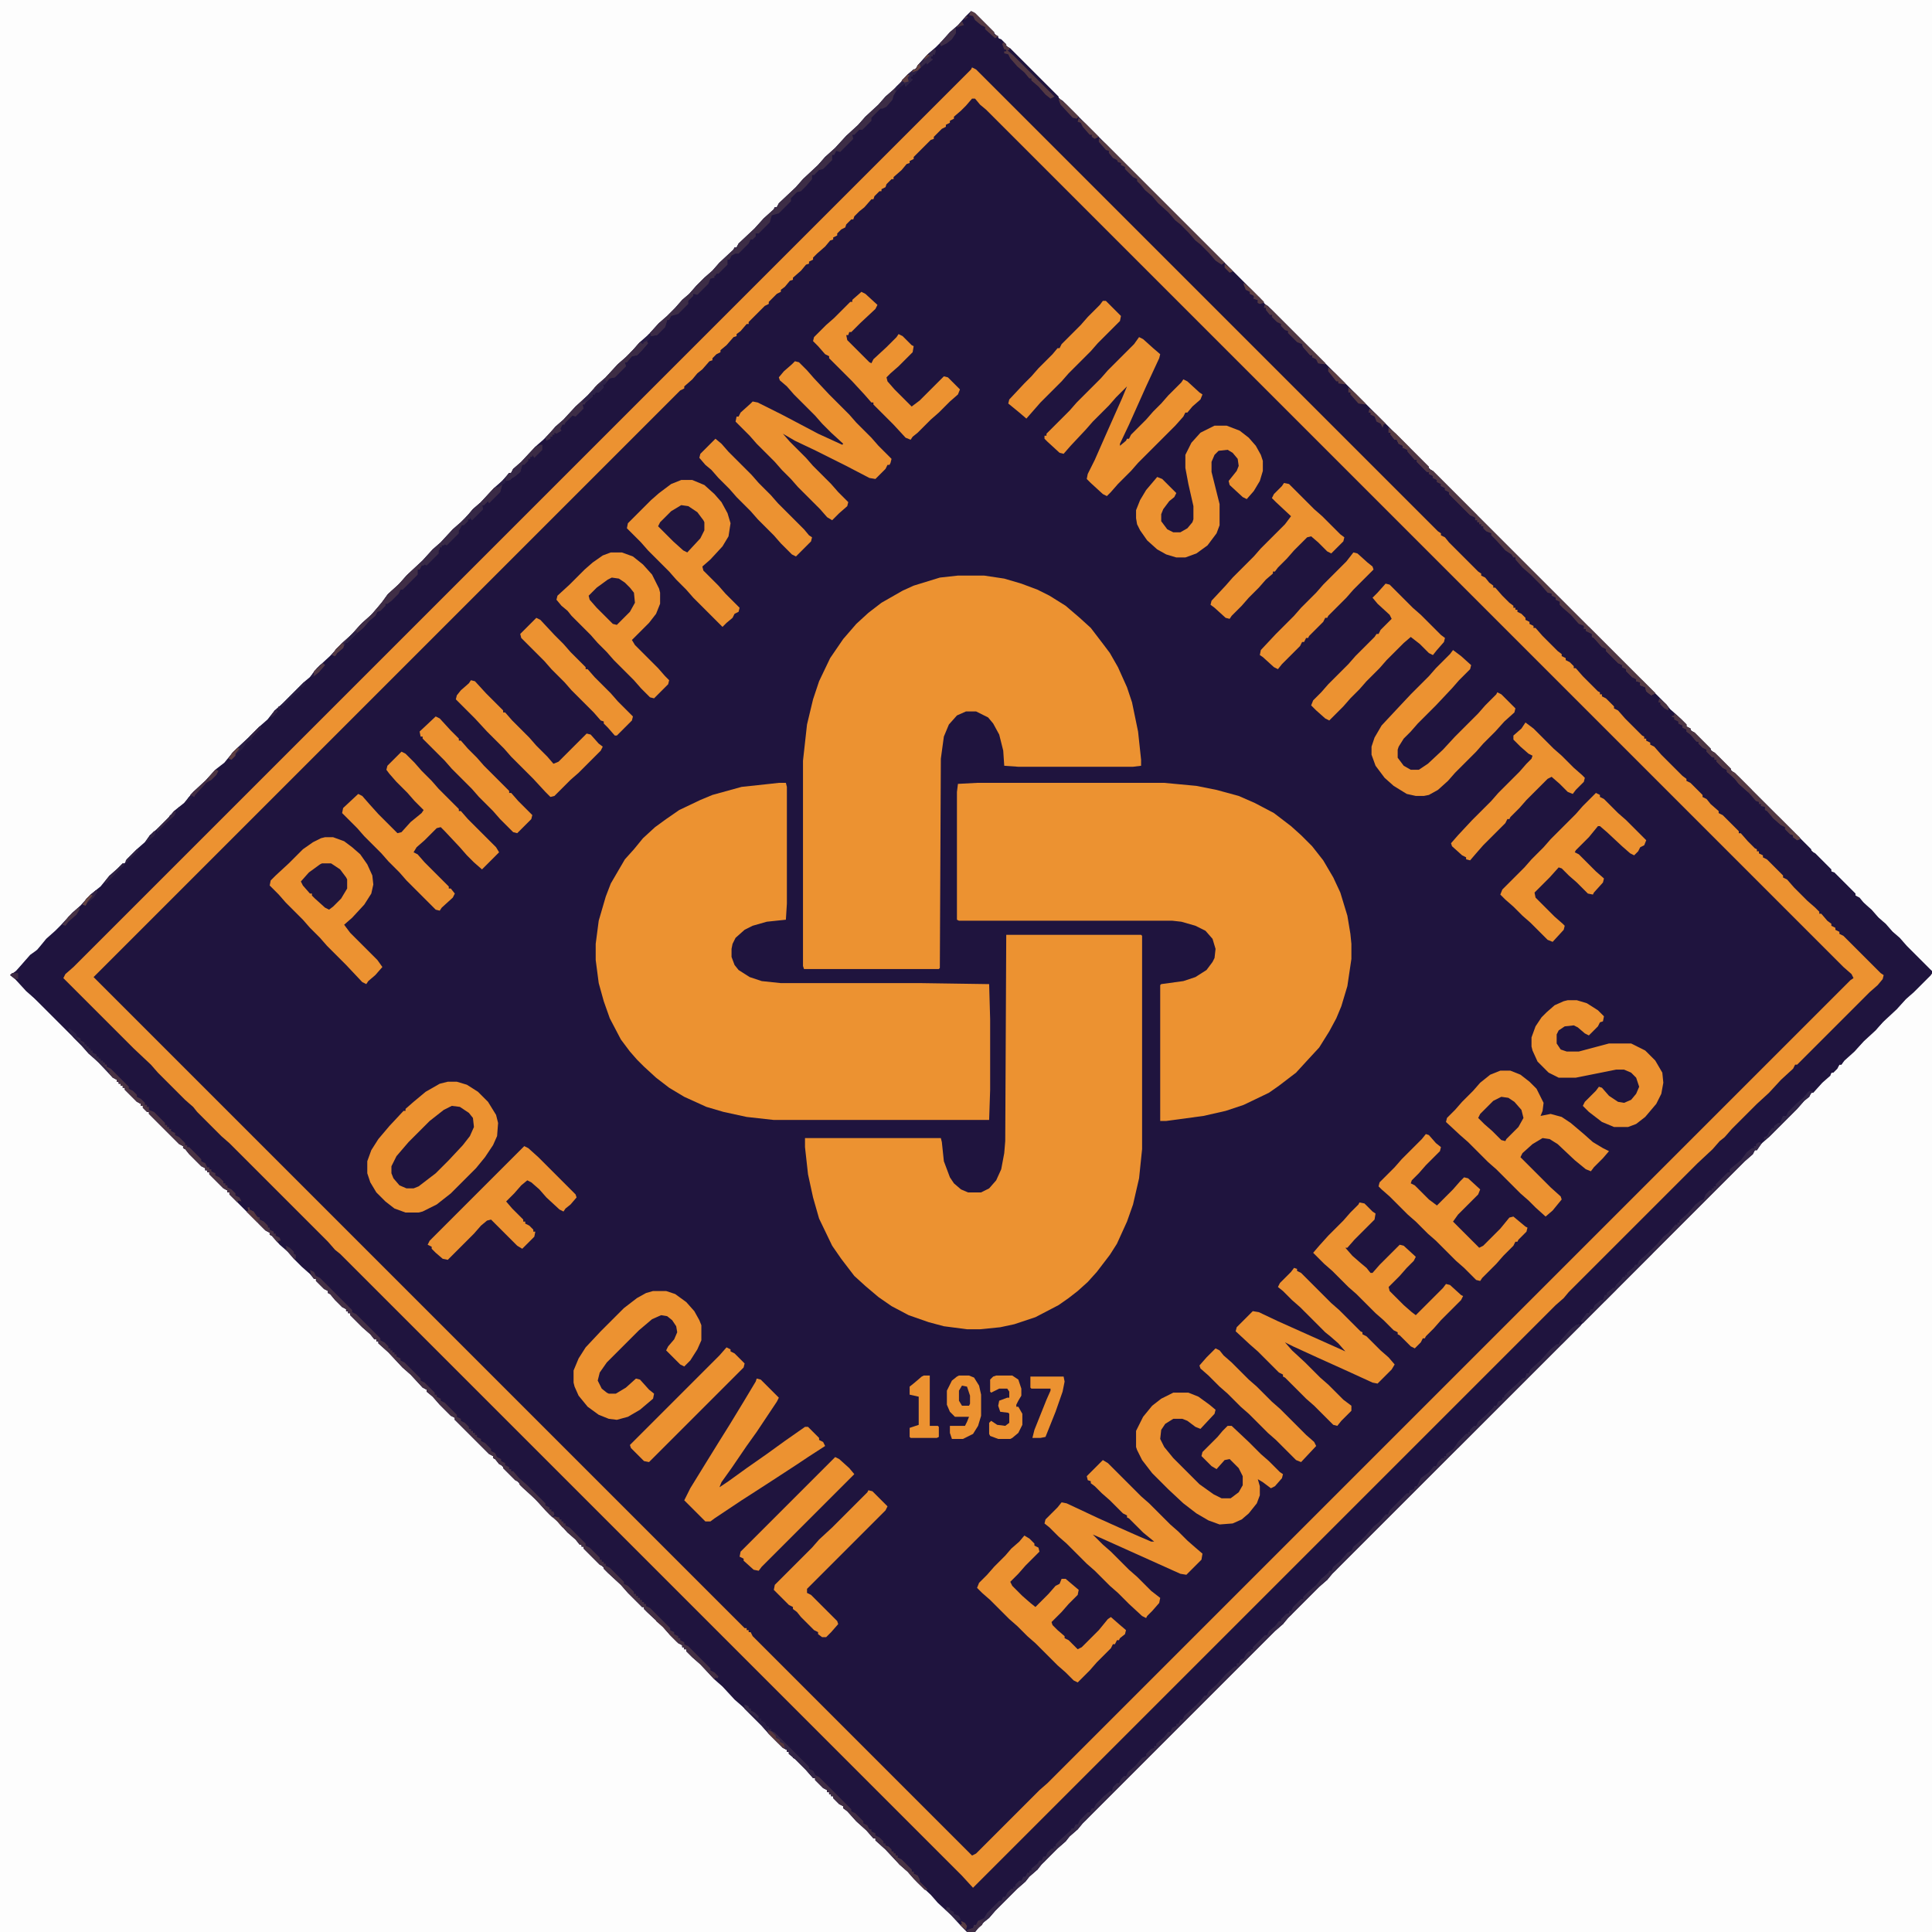 <?xml version="1.0" encoding="UTF-8"?>
<svg version="1.1" viewBox="0 0 1920 1920" width="1280" height="1280" xmlns="http://www.w3.org/2000/svg">
<path transform="translate(0)" d="m0 0h1920v1920h-1920z" fill="#1F143E"/>
<path transform="translate(0)" d="m0 0h1920v965l-4-2-7-8-21-21-4-5-8-7-7-8-8-7-7-8-5-5-5-4-7-8-11-11-6-5-7-8-131-131-6-5-7-8-7-7-6-5-7-8-647-647-7-6-5-6-23-23-3 1-7 8-11 11-7 6-7 8-8 8-5 4-7 8-5 5-10 9-7 8-8 8-5 4-7 8-15 14-7 8-10 9-14 15-9 8-7 8-12 11-12 13-11 10-1 2h-2l-2 4-15 14-7 8-13 12-1 2h-2l-2 4-16 15-10 11-8 7-7 7-5 6-8 7-9 10-8 8-7 6-7 8-12 11-7 8-8 8-8 7-9 10-9 8-7 8-7 7-8 7-12 13-7 6-7 8-8 8-8 7-9 10-8 7-1 2h-2l-2 4-11 11-8 7-7 8-11 10-7 8-8 8-8 7-9 10-10 9-7 8-7 7-8 7-14 15-5 4-7 10-14 15-10 9-7 8-13 12-7 8-13 12-7 9-12 11-19 19h-2l-2 4-9 10-12 11-12 12-8 7-8 10-11 9-11 12-10 9-8 10-9 7-2 3h-2l-2 4-16 16h-2l-2 4-9 10-8 7-6 7-8 7-7 6-8 10-9 8-7 6-7 8-12 11-9 11-9 7-9 10-5 5-8 7-7 8-5 5-3 2 10 9 11 12 8 7 48 48 4 5 8 7 8 8 6 7 2 1v2h2v2h2v2h2v2h2l7 8 7 7 2 1v2h2v2l4 2v2h2l7 8 25 25 2 1v2l4 2 11 12 7 6v2h2v2h2l7 8 9 9 2 1v2h2l7 8 31 31 2 1v2l4 2 7 8 13 12 7 8 7 7 6 5v2h2l7 8 5 4v2l4 2 12 13 2 1v2h2v2h2v2l4 2 7 8 7 7 6 5v2h2v2h2l6 7 8 7 16 17 8 7 8 9 2 1v2l4 2 9 9 7 8 8 7v2l4 2 7 8 25 25 2 1v2l4 2 4 5 28 28 8 7 8 8 7 8 9 8 7 8 11 10v2h2v2h2l7 8 25 25 8 7 14 15 4 3v2h2l7 8 16 15 12 13 3 2v2h2v2h2l7 8 16 15 9 10 10 9 7 8 16 15 17 17 7 8 9 9 2 1v2h2v2l4 2v2l4 2 16 16v2h2l7 8 5 4v2h2v2h2v2h2l7 8 3 2v2l4 2 8 8 7 8 10 9 1 3h2l6 7 8 7 16 17 8 7 7 8 16 15 9 10 8 7 8 9 5 4v2h-961z" fill="#FDFDFD"/>
<path transform="translate(1919,968)" d="m0 0h1v952h-951l2-4 5-4 5-6 6-5 7-8 23-23h2l2-4 6-5 2-3h2l2-4 5-4 7-8 12-12h2l2-4 8-8h2l2-4 6-5 7-8 187-187h2l2-4 6-5 7-8 27-27h2l2-4 6-5 7-8 410-410h2l2-5 8-8 8-7 5-6 8-7 14-14 5-6 8-7 13-14 8-7 3-4h2l2-4 8-8 8-7 9-10 12-11 7-8 12-11 12-13 8-7z" fill="#FDFDFD"/>
<path transform="translate(965,11)" d="m0 0 4 2 19 19v2l4 2v2l3 1 5 5v2l4 2 48 48v2l4 2 200 200v2l4 2 160 160v2l4 2 232 232 4 5 8 7 8 8v2l4 2v2l4 2 16 16v2l4 2 16 16v2l4 2 76 76v2l4 2 16 16v2l3 1 21 21v2l4 2 4 5 8 7 7 8 7 6 7 8 7 6 7 8 25 25-1 4-17 17-8 7-9 10-14 13-7 8-12 11-9 10-10 9-3 4h-2l-2 4-4 4h-2l-1 3-8 7-9 10h-2l-2 4-5 4-7 8-28 28-8 7-4 6h-2l-2 4-8 7-410 410-5 6-8 7-31 31-5 6-8 7-191 191-5 6-8 7-4 5-8 7-16 16-4 5-8 7-4 5-8 7-22 22-6 7-5 4-5 5-4 5h-8l-5-5-11-12-13-12-7-8-13-12-10-11-8-7-14-15-10-9v-2h-2l-7-8-10-9-9-10-4-3v-2l-4-2-6-6v-2h-2v-2h-2v-2h-2v-2l-4-2-8-8v-2h-2l-7-8-11-11-6-5v-2h-2v-2l-4-2-14-14-7-8-19-19-8-7-12-13-8-7-14-15-8-7-6-6v-2h-2v-2h-2v-2l-4-2-8-8-7-8-16-15-3-3v-2h-2l-14-14-7-8-13-12-4-4v-2l-4-2-16-16v-2h-2v-2h-2l-4-5-8-7-10-11-8-7-14-15-15-14-1-3-4-2-12-12v-2l-4-2-4-5-2-1v-2l-4-2-34-34v-2l-4-2-11-11-7-8-6-5v-2l-4-2-12-13-8-7-14-15-10-9v-2h-2v-2h-2l-4-5-8-7-12-12v-2h-2v-2h-2v-2l-4-2-7-7-5-6-2-1v-2l-4-2-8-8v-2h-2l-4-5-8-7-8-8-6-7-8-7-8-9-2-1v-2l-4-2-36-36v-2h-2v-2l-4-2-14-14v-2h-2v-2h-2v-2l-4-2-12-12-4-5-2-1v-2l-4-2-30-30v-2h-2l-4-4v-2h-2v-2l-4-2-12-12v-2h-2v-2h-2v-2h-2v-2h-2v-2l-4-2-14-15-10-9-7-8-47-47-8-7-11-12-5-4 6-4 14-16 7-5 9-11 9-8 5-5 12-13 8-7 10-11 10-8 9-11 8-7 5-5h2l2-4 10-10 8-7 5-7 8-7 11-11 5-6 10-8 9-11 12-11 10-11 9-7 9-11 15-14 11-11 8-7 7-9 8-7 21-21 6-5 7-9 13-12 12-13 8-7 12-13 8-7 10-11 7-10 12-11 7-8 16-15 10-11 8-7 12-13 8-7 7-7 5-6 8-7 13-14 8-7 7-8h2l2-4 8-7 14-15 8-7 7-7 5-6 8-7 12-13 12-11 10-11 8-7 12-13 8-7 7-7 7-8 8-7 11-12 8-7 8-8 7-8 7-6 7-8 8-8 8-7 7-8 14-13 1-2h2l2-4 16-15 9-10 10-9 1-2h2l2-4 17-16 7-8 15-14 7-8 10-9 11-12 12-11 7-8 13-12 7-8 8-7 7-7 7-8 6-5h2l2-4 10-11 8-7 7-7 7-8 8-7 8-9zm1 56-7 8-888 888-7 6-1 3 79 79 8 7 16 17 24 24 5 4 7 8 24 24 8 7 93 93 6 7 6 5 629 629 9-10 575-575 6-5 7-8 131-131 8-7 7-8 8-7 9-10 26-26 8-7 14-15 8-7v-2l4-2 84-84-1-4-8-7-33-33h-2l-2-4h-2l-2-4h-2l-2-4-7-6-1-2h-2l-2-4-8-8-8-7-13-13-3-4h-2l-2-4-16-16h-2l-2-4h-2v-2h-2v-2l-8-7-7-7-1-2h-2l-2-4-16-16h-2l-2-4-8-7-4-5h-2l-2-4-12-12h-2l-2-4-8-7-21-21-3-4h-2l-2-4h-2v-2h-2v-2l-8-7-17-17-3-4h-2l-2-4-8-8h-2v-2h-2v-2l-8-7-15-15-1-2h-2l-2-4-4-4h-2l-2-4h-2l-2-4-8-7-15-15-1-2h-2l-2-4h-2l-2-4h-2l-2-4-4-4h-2v-2h-2v-2h-2l-2-4-8-7-7-7-1-2h-2l-2-4-5-4-3-4h-2v-2l-5-4-28-28-5-6h-2l-1-3-8-7-455-455z" fill="#1F143E"/>
<path transform="translate(966,67)" d="m0 0 4 2 459 459 3 2v2l4 2 4 5 29 29 3 2v2l4 2 4 5 4 3v2h2l7 8 7 7 4 3v2h2v2h2v2l4 2 4 4v2l4 2v2l4 2v2h2l7 8 15 15 4 3v2l4 2v2l4 2 4 4v2h2l7 8 15 15 2 1v2h2v2l4 2 8 8v2l4 2 7 8 17 17 2 1v2h2v2l4 2v2l4 2 7 8 21 21 4 3v2l4 2 12 12v2l4 2 4 5 8 7v2l4 2 16 16v2h2l7 8 7 7 2 1v2h2v2l4 2v2l4 2 16 16v2l4 2 7 8 13 13 8 7 4 4v2h2l6 7 4 3v2l4 2v2l4 2v2l4 2 37 37 3 2-1 4-5 6-8 7-72 72h-2l-2 4-12 11-12 13-12 11-25 25-7 8-5 4-7 8-15 14-128 128-5 6-8 7-579 579-11-12-618-618-5-4-7-8-98-98-8-7-24-24-4-5-8-7-27-27-7-8-17-16-70-70 2-4 8-7 892-892zm0 31-6 7-5 5-7 6v2l-4 2v2l-4 2v2l-4 2-8 8v2l-3 1-17 17v2l-4 2v2l-3 1-5 6-8 7v2h-2l-5 5-1 3-4 2v2h-2l-5 5-1 3h-2l-7 8-5 4-5 5-1 3h-2l-5 5-1 3-4 2-4 4v2l-4 2v2l-3 1-5 6-8 7-4 4v2l-4 2v2l-3 1-5 6-8 7v2l-3 1-5 6-4 3v2l-4 2-8 8v2l-4 2-16 16v2h-2l-6 7-4 3v2l-3 1-7 8-6 5v2l-4 2-4 4v2l-3 1-7 8-5 4-5 6-8 7v2l-4 2-583 583 647 647h2v2h2v2h2l2 4 218 218 4-2 63-63 8-7 798-798 3-2-2-4-8-7-852-852-6-5-5-6z" fill="#EC9231"/>
<path transform="translate(971,778)" d="m0 0h186l32 3 20 4 22 6 16 7 19 10 17 13 10 9 11 11 11 14 10 17 7 15 7 23 3 18 1 10v15l-4 27-6 20-5 12-7 13-10 16-12 13-11 12-17 13-10 7-25 12-18 6-22 5-37 5h-6v-135l1-1 22-3 12-4 11-7 6-8 2-4 1-9-3-10-7-8-10-5-14-4-9-1h-212l-2-1v-127l1-8z" fill="#EC9231"/>
<path transform="translate(774,778)" d="m0 0h7l1 4v116l-1 16-19 2-14 4-8 4-9 8-3 6-1 5v8l3 8 4 5 11 7 12 4 19 2h139l68 1 1 35v70l-1 30h-214l-27-3-23-5-17-5-22-10-15-9-13-10-12-11-7-7-7-8-9-12-11-21-6-17-5-18-3-23v-16l3-23 7-24 5-13 14-24 9-10 9-11 12-11 11-8 13-9 21-10 12-5 29-8 28-3z" fill="#EC9231"/>
<path transform="translate(1e3 929)" d="m0 0h134l1 1v212l-3 29-6 26-6 17-10 22-7 11-13 17-9 10-10 9-9 7-10 7-23 12-21 7-14 3-20 2h-13l-23-3-15-4-20-7-17-9-13-9-13-11-11-10-13-17-9-13-13-27-6-21-5-23-3-27v-9h135l1 4 2 19 6 16 4 6 7 6 7 3h13l8-4 7-8 5-11 3-16 1-12z" fill="#EC9231"/>
<path transform="translate(952,572)" d="m0 0h26l20 3 17 5 16 6 12 6 16 10 14 12 11 10 13 17 6 8 8 14 9 20 5 15 6 29 3 28v6l-8 1h-114l-14-1-1-15-4-16-6-11-5-6-12-6h-10l-9 4-8 9-5 12-3 22-1 208-1 1h-134l-1-3v-204l4-36 6-25 6-18 11-23 13-19 13-15 12-11 13-10 21-12 11-5 26-8z" fill="#EC9231"/>
<path transform="translate(445,1075)" d="m0 0h9l10 3 11 7 10 10 8 13 2 8-1 13-4 9-8 12-9 11-25 25-14 11-14 7-4 1h-13l-11-4-9-7-9-9-6-10-3-9v-12l4-11 7-11 11-13 14-15h2v-2l8-7 12-10 14-8z" fill="#EC9231"/>
<path transform="translate(1491,1064)" d="m0 0h10l10 4 9 7 7 7 7 14-1 8-2 5 10-2 11 3 9 6 13 11 9 8 10 6 6 3-6 7-9 9-3 4-5-2-11-9-17-16-8-5-7-1-10 6-10 9-2 4 30 30 10 9 1 3-9 11-7 6-10-9-7-7-8-7-24-24-8-7-20-20-8-7-14-13 1-4 8-8 7-8 11-11 7-8 10-8z" fill="#EC9231"/>
<path transform="translate(1096,1451)" d="m0 0 5 3 33 33 8 7 21 21 8 7 9 9 8 7 7 6-1 6-15 15-6-1-80-36-7-3 10 10 8 7 18 18 8 7 14 14 9 7-1 5-7 8-5 5-1 2-4-2-13-12-11-11-8-7-15-15-8-7-20-20-8-7-9-9-5-4 1-4 12-12 4-5 5 1 32 15 20 9 18 8 14 6h3l-11-9-14-14-2-1v-2l-4-2-13-13-8-7-7-7-4-3v-2l-3-1-1-4z" fill="#EC9231"/>
<path transform="translate(1286,1260)" d="m0 0 3 1v2l4 2 30 30 8 7 21 21 2 1v2l4 2 14 14 8 7 6 7-3 5-14 14-5-1-24-11-31-14-24-11-8-4 7 8 13 12 15 15 8 7 15 15 8 6v5l-10 10-4 5-4-1-19-19-8-7-21-21-2-1v-2l-4-2-21-21-8-7-14-13 1-4 16-16 6 1 19 9 67 30-7-8-8-7-5-4-25-25-8-7-9-9-5-4 2-4 11-11z" fill="#EC9231"/>
<path transform="translate(1132,335)" d="m0 0 4 2 10 9 7 6-1 4-13 28-17 38-9 19v2l6-5 1-2h2l2-4 15-15 7-8 8-8 7-8 13-13 2-3 4 2 12 11 3 2-2 5-8 7-5 6h-2l-2 4-8 9-37 37-7 8-13 13-7 8-4 4-4-2-12-11-4-4 1-5 7-14 11-25 16-36 5-12-11 11-7 8-16 16-7 8-15 16-7 8-4-1-12-11-3-3v-3h2v-2l23-23 7-8 24-24 7-8 26-26z" fill="#EC9231"/>
<path transform="translate(790,359)" d="m0 0 4 1 8 8 7 8 15 16 20 20 7 8 15 15 7 8 13 13-1 4-1 2h-2l-2 4-10 10-6-1-23-12-30-15-21-10-12-7 7 8 16 16 7 8 18 18 7 8 10 10-1 4-8 7-7 7-5-3-7-8-22-22-7-8-9-9-7-8-18-18-7-8-14-14 1-5h2l2-4 10-9 2-2 5 1 24 12 19 10 17 9 24 11 1-1-12-11-9-9-7-8-21-21-7-8-7-6-1-3 5-6 8-7z" fill="#EC9231"/>
<path transform="translate(677,477)" d="m0 0h11l12 5 10 9 7 8 6 11 3 10-2 13-6 10-12 13-8 7 1 4 15 15 7 8 14 14-1 4-4 2-2 4-6 5-4 4-29-29-7-8-10-10-7-8-21-21-7-8-14-14 1-5 23-23 8-7 12-9z" fill="#EC9231"/>
<path transform="translate(607,549)" d="m0 0h11l11 4 10 8 9 10 7 14 1 4v11l-4 10-7 9-17 17 3 5 23 23 7 8 4 4-1 4-14 14-4-1-9-9-7-8-20-20-7-8-9-9-7-8-19-19-4-5-6-5-5-6 1-4 12-11 15-15 8-7 10-7z" fill="#EC9231"/>
<path transform="translate(323,832)" d="m0 0h8l11 4 8 6 8 7 7 10 5 11 1 9-2 9-7 11-12 13-8 7 6 8 27 27 5 7-7 8-7 6-2 3-4-2-16-17-19-19-7-8-10-10-7-8-17-17-7-8-9-9 1-5 5-5 13-12 14-14 10-7 8-4z" fill="#EC9231"/>
<path transform="translate(1166,1384)" d="m0 0h15l10 4 11 8 6 5-1 4-14 15-5-2-8-6-5-2h-9l-8 5-4 6-1 9 4 8 9 11 26 26 14 10 8 4h9l8-6 4-7v-9l-4-8-9-9-5 1-8 9-5-3-10-10 1-4 15-15 5-6 5-5h4l17 16 12 12 8 7 11 11 3 2-1 4-7 8-4 2-8-6-5-3 2 7v9l-3 8-8 10-7 6-9 4-13 1-11-4-12-7-13-10-15-14-16-16-10-13-5-10-1-3v-16l7-14 9-11 9-7z" fill="#EC9231"/>
<path transform="translate(399,747)" d="m0 0 4 2 9 9 7 8 10 10 7 8 20 20v2h2l7 8 28 28 3 5-17 17-8-7-7-7-7-8-15-16-4-4-4 1-12 12-8 7-3 5 4 2 7 8 24 24v2h2l4 5-2 4-11 10-2 3-4-1-29-29-7-8-11-11-7-8-17-17-7-8-15-15 1-5 15-14 4 2 7 8 9 10 19 19 4-1 9-10 11-9 2-3-9-9-7-8-11-11-7-8-3-4 1-4z" fill="#EC9231"/>
<path transform="translate(1444,646)" d="m0 0 8 6 10 9-1 4-11 11-7 8-16 17-18 18-7 8-7 7-5 8-1 3v8l6 8 7 4h8l9-6 15-14 12-13 23-23 7-8 11-11 1-2 4 2 14 14-1 4-10 9-9 10-12 12-7 8-21 21-7 8-10 9-9 5-5 1h-8l-9-2-13-8-9-8-9-12-4-11v-8l3-9 7-12 14-15 15-16 18-18 7-8 14-14z" fill="#EC9231"/>
<path transform="translate(1558,994)" d="m0 0h9l10 3 11 7 6 6-1 5-3 1-2 4-9 9-4-2-7-6-4-2-9 1-6 4-2 4v9l4 6 6 2h12l30-8h22l14 7 10 10 7 12 1 10-2 11-5 10-11 13-9 7-8 3h-14l-12-5-13-10-6-6 2-4 11-11 3-4 3 1 7 8 9 6 6 1 7-3 5-6 3-7-3-9-5-5-7-3h-8l-40 8h-17l-10-5-11-11-5-11-1-4v-9l4-11 6-9 5-5 8-7 9-4z" fill="#EC9231"/>
<path transform="translate(1207,423)" d="m0 0h12l13 5 9 7 7 8 5 9 2 6v10l-3 10-6 10-7 8-4-2-13-12-1-4 8-10 2-5-1-7-5-6-5-3-9 1-4 4-3 7v10l8 32v21l-3 8-9 12-11 8-11 4h-9l-10-3-9-5-10-9-7-10-3-6-1-6v-8l4-10 6-10 11-13 5 2 14 14-2 4-5 4-6 8-2 5v7l6 8 6 3h7l7-4 5-6 1-3v-13l-5-22-3-16v-13l6-12 9-10z" fill="#EC9231"/>
<path transform="translate(752,1370)" d="m0 0 4 1 18 18-2 4-20 30-10 14-15 22-10 14-2 5 9-6 18-13 20-14 18-13 20-14h3l11 11v2l4 2 2 4-17 11-12 8-23 15-17 11-14 9-27 18-4 3h-5l-21-21 6-12 16-26 13-21 10-16 14-23 12-20z" fill="#EC9231"/>
<path transform="translate(649,1283)" d="m0 0h13l9 3 11 8 8 9 5 9 2 5v15l-4 9-7 11-6 6-4-2-14-14 2-4 6-7 3-7-1-6-4-6-5-4-6-1-9 4-13 11-32 32-7 10-2 8 4 8 5 4 2 1h7l10-6 10-9 4 1 9 10 5 4-1 5-13 11-12 7-11 3-8-1-10-4-11-8-9-11-4-9-1-4v-12l5-12 7-11 15-16 23-23 13-10 9-5z" fill="#EC9231"/>
<path transform="translate(1018,1526)" d="m0 0 5 3 5 5v2l4 2 1 4-14 14-7 8-8 8 2 4 10 10 8 7 5 4 13-13 7-8 4-2 2-5h4l13 11-1 5-9 9-7 8-10 10 1 3 5 5 7 6v2l4 2 9 9 4-2 17-17 9-11 3-2 8 7 7 6-1 4-5 4-1 2h-2l-2 4h-2l-2 4-14 14-7 8-12 12-4-2-8-8-8-7-22-22-8-7-10-10-8-7-19-19-8-7-5-5 2-5 8-8 7-8 11-11 6-7 8-7z" fill="#EC9231"/>
<path transform="translate(856,290)" d="m0 0 4 2 12 11-2 4-15 14-9 9h-2l-1 3h-2l1 5 22 22 2 1 2-4 13-12 10-10 2-3 4 2 9 9 2 1-1 6-14 14-8 7-4 4 1 4 7 8 17 17 8-6 24-24 4 1 12 12-2 5-8 7-11 11-8 7-13 13-5 4-2 3-5-2-12-13-20-20v-2h-2l-7-8-12-13-23-23v-2l-4-2-7-8-5-5 1-4 12-12 8-7 16-16h2v-2l8-7z" fill="#EC9231"/>
<path transform="translate(1586,788)" d="m0 0 4 2v2l4 2 14 14 8 7 20 20-2 5-4 2-2 4-4 4-4-2-8-7-15-14-7-6h-2l-9 11-13 13-1 2 4 2 17 17 8 7-1 4-9 10-1 2-5-1-11-11-8-7-7-7-3-1-9 10-15 15 1 5 19 19 8 7 2 2-1 4-11 12-5-2-17-17-8-7-9-9-8-7-5-5 2-5 22-22 7-8 12-12 7-8 25-25 7-8 10-10z" fill="#EC9231"/>
<path transform="translate(1417,1127)" d="m0 0 3 1 7 8 5 4-1 4-14 14-7 8-7 7-1 3 4 2 14 14 8 6 16-16 7-8 4-4 4 1 12 11-2 5-20 20-5 7 26 26 4-2 17-17 9-11 4-1 12 10 2 1-1 4-8 8-1 2h-2l-2 4-10 10-7 8-14 14-2 3-4-1-12-12-8-7-20-20-8-7-12-12-8-7-18-18-8-7-3-3 1-4 15-15 7-8 20-20z" fill="#EC9231"/>
<path transform="translate(1351,1195)" d="m0 0 5 1 8 8 3 2-1 6-20 20-7 8h-2l7 8 8 7 6 5 4 5h2l7-8 20-20 4 1 12 11-2 4-7 7-7 8-11 11 1 4 14 14 8 7 4 3 27-27 3-4 4 1 11 10 2 1-2 4-20 20-7 8-8 8-1 2h-2l-2 4-6 6-4-2-11-11-2-1v-2l-4-2-10-10-8-7-19-19-8-7-16-16-8-7-11-11 6-7 9-10 15-15 7-8 8-8z" fill="#EC9231"/>
<path transform="translate(521,1139)" d="m0 0 4 2 10 9 37 37 1 3-6 7-5 4-2 3-4-2-13-12-7-8-8-7-4-2-6 5-7 8-8 8 6 7 11 11v2h2v2l4 2 4 4v2h2l-1 5-12 12-5-3-26-26-4 1-6 5-7 8-26 26-5-1-7-6-4-4v-2l-4-2 2-4z" fill="#EC9231"/>
<path transform="translate(1377,580)" d="m0 0 4 1 23 23 8 7 20 20 4 3-1 4-7 8-4 5-4-2-9-9-9-7-7 6-17 17-7 8-13 13-7 8-9 9-7 8-14 14-4-2-9-8-5-5 2-5 8-8 7-8 20-20 7-8 19-19 2-3h2l2-4 11-11-2-4-12-11-5-6 5-5z" fill="#EC9231"/>
<path transform="translate(1516,718)" d="m0 0 8 6 20 20 8 7 12 12 8 7 3 3-1 4-8 8-3 4-5-2-8-8-8-7-4 2-21 21-7 8-9 9-1 2h-2l-2 4-22 22-7 8-6 7-4-1v-2l-4-2-10-9-1-3 7-8 14-15 19-19 7-8 21-21 7-8 5-5 1-3-4-2-8-7-7-7v-4l8-7z" fill="#EC9231"/>
<path transform="translate(1276,480)" d="m0 0 5 1 25 25 8 7 18 18 4 3-1 4-12 12-4-2-9-9-7-6-4 1-13 13-7 8-9 9-3 4h-2v2l-7 6-7 8-10 10-7 8-10 10-2 3-4-1-11-10-4-3 1-4 14-15 7-8 21-21 7-8 24-24 6-8-15-14-4-4 2-4 8-8z" fill="#EC9231"/>
<path transform="translate(863,1481)" d="m0 0 4 1 15 15-2 4-78 78v4l4 2 26 26 1 3-7 8-5 5h-4l-4-3v-2l-4-2-13-13-4-5-4-3v-2l-4-2-15-15 1-5 37-37 7-8 13-12 35-35z" fill="#EC9231"/>
<path transform="translate(468,676)" d="m0 0 4 1 11 12 17 17v2h2l7 8 17 17 7 8 11 11 6 7 5-2 28-28 4 1 8 9 4 3-2 4-22 22-8 7-16 16-4 1-5-5-12-13-22-22-7-8-17-17-12-13-19-19 1-4 4-5 8-7z" fill="#EC9231"/>
<path transform="translate(449,1099)" d="m0 0 8 1 9 6 4 5 1 9-4 9-7 9-14 15-13 13-17 13-5 2h-7l-7-3-6-7-2-5v-7l5-10 12-14 21-21 14-11z" fill="#1F143E"/>
<path transform="translate(722,1339)" d="m0 0 4 2v2l4 2 10 10-1 4-94 94-5-1-13-13-1-3 89-89z" fill="#EC9231"/>
<path transform="translate(533,614)" d="m0 0 4 2 14 15 9 9 7 8 15 15v2h2l7 8 16 16 7 8 15 15-1 4-15 15h-2l-7-8-4-4v-2l-3-1-7-8-22-22-7-8-13-13-7-8-23-23-1-4z" fill="#EC9231"/>
<path transform="translate(830,1448)" d="m0 0 4 2 10 9 5 6-92 92-3 4-5-1-10-9v-2l-4-2 1-5z" fill="#EC9231"/>
<path transform="translate(711,436)" d="m0 0 6 5 7 8 23 23 7 8 12 12 7 8 26 26 5 6 3 2-1 4-15 15-4-2-11-11-7-8-16-16-7-8-14-14-7-8-11-11-7-8-6-5-6-7 1-4z" fill="#EC9231"/>
<path transform="translate(1208,1340)" d="m0 0 4 2 4 5 8 7 17 17 8 7 15 15 8 7 26 26 8 7 2 4-15 16-5-2-20-20-8-7-19-19-8-7-13-13-8-7-11-11-8-7-1-3 7-8z" fill="#EC9231"/>
<path transform="translate(1345,549)" d="m0 0 4 1 10 9 5 4 1 3-20 20-7 8-18 18-1 2h-2l-2 4-14 14-1 2h-2l-2 4h-2l-2 4-18 18-4 5-4-2-11-10-3-2 1-5 15-16 18-18 7-8 15-15 7-8 23-23z" fill="#EC9231"/>
<path transform="translate(1096,299)" d="m0 0h3l15 15-1 5-22 22-7 8-22 22-7 8-21 21-14 16-7-6-11-9 1-4 15-16 7-7 7-8 14-14 5-6h2l2-4 19-19 7-8 12-12z" fill="#EC9231"/>
<path transform="translate(433,712)" d="m0 0 4 2 11 12 8 8v2h2l7 8 9 9 7 8 25 25v2h2l7 8 14 14-1 4-14 14-4-1-13-13-7-8-14-14-7-8-20-20-7-8-22-22v-2h-2l-1-5z" fill="#EC9231"/>
<path transform="translate(1569,1316)" d="m0 0 2 1-247 247-5 6-8 7-31 31-5 6-8 7-191 191-5 6-8 7-4 5-8 7-16 16-4 5-8 7-4 5-8 7-22 22-6 7-5 4-5 5-4 5h-8v-2l6-2 1-3h2l2-4 6-3 3-5 12-12h2l2-4h2l2-4 4-4h2v-2h2v-2l4-4h2l2-4h2l2-4h2v-2h2v-2l6-5 2-3h2l2-4h2l2-4 4-4h2v-2h2v-2l5-5 10-9 1-2h2l2-4h2l2-4 8-8h2l2-4h2l2-4 8-8 6-5h2l1-4 4-4h2l2-4 3-3h2l2-4 7-6 7-8 4-2v-2l5-5 3-1v-2h2v-2l8-7 4-5h2l2-4 4-2v-2h2l2-4h2l2-4 11-10 5-5 4-5h2l2-4 8-7 9-10 9-8h2v-3h2l2-4 3-1 2-4 3-3h2v-2h2v-2l12-12h2l2-4 6-5 4-5h2v-2l5-5 3-1v-2h2l2-4 8-8h2v-2l5-5 8-7 5-6 7-6 1-2h2l2-4 7-6 7-8 4-2 2-4 7-6 5-5 8-9 6-5 6-7h2l2-4 17-17h2l1-3 4-1 1-3h2l4-8 8-6 5-6h2l2-4 4-4h2v-2h2v-2l7-5 6-8 7-7h2v-2h2v-2l4-4h2l2-4 8-7 7-7 1-2h2l2-4 4-2v-2h2v-2l5-5 8-7 5-5 3-1 1-4h2l2-4 10-9 10-11 6-5h2l2-4 10-11 5-4z" fill="#342748"/>
<path transform="translate(928,49)" d="m0 0 2 1-1 4h-2v2h-2v2l2 1-6 5v-2l-8 7-4 5h-2v2h-2v2l2 1-7 7-1-3-4 3-4 4-3 5-1 4-6 7-4 2h-2l-9 9v3l-9 9h-3l-5 5h-2l1 4-13 13-4-1-2 4h-2v5l-9 9-4 1-5 5h-2v4l-6 7-5 5-4 1-6 6v3l-12 12-7 2-2 7-11 11h-3v3l-3 3h-2l-2 4-10 10h-3l-4 2-2 4h-2v5l-9 9h-2l-1 2h-1v2l-4 1-2 5-11 11-4-1v2l-5 5v3l-10 10-7 2-2 4h-2l-2 7-8 8-6 1-1-3 9-10 8-7 8-8 7-8 7-6 7-8 8-8 8-7 7-8 14-13 1-2h2l2-4 16-15 9-10 10-9 1-2h2l2-4 17-16 7-8 15-14 7-8 10-9 11-12 12-11 7-8 13-12 7-8 8-7 7-7 7-8 6-5h2l2-4 10-11z" fill="#3D2D46"/>
<path transform="translate(953,1367)" d="m0 0h10l5 2 5 8 2 9v21l-3 10-5 8-10 5h-11l-2-6v-7h15l2-4 2-5h-14l-5-5-3-7v-14l5-10 5-4z" fill="#EC9231"/>
<path transform="translate(1380,425)" d="m0 0 7 6 33 33v2l4 2 221 221-4 2-5-4-1-4-5-2v-3l-4-1v-2l-4-2-6-6v-2l-4-2v-2l-4-2-12-12v-2l-4-2-8-9-2-1v-3l-6-3v-2h-2v-3l-5-2-8-9-8-7-3-3v-3l-4-2v-2l-4-2v-2l-4-1-7-8-10-10-8-7-7-8v-2h-2l-2-3-6-4-9-10-5-5v-2l-5-2-3-3v-2h-2v-2h-2v-2h-2v-2h-2v-3l-5-2-21-21v-2l-4-2v-2l-4-2v-2l-4-2v-2l-4-2v-2l-4-2v-2h-2l-10-10v-2h-2l-7-8-1-3-4-1v-2l-4-2-2-4h-2l-4-5v-2h-2z" fill="#543A44"/>
<path transform="translate(320,858)" d="m0 0h9l9 6 6 8 1 2v9l-6 10-8 8-4 3-4-2-10-9-3-3v-2h-2l-7-8-2-4 8-9 11-8z" fill="#20153E"/>
<path transform="translate(608,574)" d="m0 0 7 1 6 4 5 5 4 5 1 10-5 9-13 13-4-1-16-16-7-8-1-4 8-8 11-8z" fill="#20153E"/>
<path transform="translate(308,1262)" d="m0 0 4 2 2 4 4 2 32 32v2l4 2 24 24v2l4 2 4 4v2h2v2h2v2h2v2h2v2l4 2v2l4 2 16 16v2l4 2 10 10v2h2v2l4 2v2l4 2 12 12v2l4 2v2l4 2 4 4v2h2v2h2v2h2v2h2v2l4 2v2l4 2 6 6v2l4 2 2 4 4 2v2l4 2v2l4 2v2h2v2h2l6 7 8 7 18 18v2l4 2v2h2v2h2l1 3-2 3-7-7-7-8-7-7-8-7-4-4v-2l-4-2-12-12v-2l-4-2-4-5-2-1v-2l-4-2-34-34v-2l-4-2-11-11-7-8-6-5v-2l-4-2-12-13-8-7-14-15-10-9v-2h-2v-2h-2l-4-5-8-7-12-12v-2h-2v-2h-2v-2l-4-2-7-7-5-6-2-1v-2l-4-2-8-8v-2h-2l-3-5z" fill="#443045"/>
<path transform="translate(677,502)" d="m0 0 7 1 9 6 6 8 1 2v8l-4 8-13 14-4-2-10-9-15-15 2-4 11-11z" fill="#20153E"/>
<path transform="translate(990,1367)" d="m0 0h16l6 4 3 9v7l-3 5-2 4v2h2l4 7v11l-4 8-6 5-2 1h-12l-8-3-1-2v-11l2-2 6 4 8 1 4-3v-9l-1-1-8-1-2-6 1-5 8-3h2v-6l-2-3h-8l-8 4-1-1v-12l3-3z" fill="#EC9231"/>
<path transform="translate(1492,1090)" d="m0 0 7 1 6 4 7 8 2 8-5 9-12 12-1 2-4-1-9-9-8-7-6-6 2-4 13-13z" fill="#20153E"/>
<path transform="translate(497,482)" d="m0 0h2l-2 7-11 11-1-2-4 4h-2l1 4-11 11-2-3v2h-2v2l-4 4h-2l-2 4-1 1v3l-12 12-2-1-1 1h-2v2h-2v2l-1 1v3l-12 12-2-1-1 1h-2l-2 4h-2v5l-15 15h-2l-2 4-7 7-4 3h-2v2l-5 5-3 1-2 4-6 5-6 7-6 5-10 10h-2l-2 5-6 5-2 3-3-1 4-6 17-16 7-8 12-11 10-12 6-8 10-9 9-10 15-14 10-11 8-7 12-13 8-7 7-7 5-6 8-7 13-14 5-2z" fill="#392A46"/>
<path transform="translate(1024,1368)" d="m0 0h33l1 5-2 10-7 20-10 25-5 1h-8l2-8 12-30 4-9v-2h-19l-1-1z" fill="#EC9231"/>
<path transform="translate(918,1367)" d="m0 0h6v50h8l1 1v10l-2 1h-26l-1-1v-9l9-3v-28l-9-2v-8l5-4 7-6z" fill="#EC9231"/>
<path transform="translate(740,1694)" d="m0 0 4 2v2h2v2l4 2 4 4v2h2v2l4 2 2 4h2v2h2v2l4 2 34 34v2l4 2 2 4 4 2 32 32v2l4 2 8 8v2l4 2 2 4h2v2l4 2v2l4 2 4 4v2h2v2l4 2 2 4h2v2h2v2h2v2l4 2 10 10v2h2v2l4 2 2 4v2l8 8h-3l-11-11-6-7-8-7-14-15-10-9v-2h-2l-7-8-10-9-9-10-4-3v-2l-4-2-6-6v-2h-2v-2h-2v-2h-2v-2l-4-2-8-8v-2h-2l-7-8-11-11-6-5v-2h-2v-2l-4-2-14-14-7-8-17-17z" fill="#402D44"/>
<path transform="translate(551,1507)" d="m0 0 5 1v2h2v2h2v2h2v2l4 2 16 16v2l4 2 10 10v2h2v2h2v2h2v2l4 2 14 14v2l4 2 6 6v2h2v2h2v2h2v2h2v2h2v2h2v2l4 2 20 20v2l4 2v2l4 2v2h2v2l4 2v2l4 2 22 22v2l4 2 4 4-1 2-2-1-1 2-14-15-8-7-6-6v-2h-2v-2h-2v-2l-4-2-8-8-7-8-16-15-3-3v-2h-2l-14-14-7-8-13-12-4-4v-2l-4-2-16-16v-2h-2v-2h-2l-4-5-8-7-10-11-4-4z" fill="#443044"/>
<path transform="translate(1748,1135)" d="m0 0 3 1-5 7h-2l-2 4-8 7-161 161-2-2 6-8h2l2-4h2l2-4 6-5h2l2-5h2v-2l6-5h2l1-3 5-5 2-3h2v-2h2v-2l7-6 1-2h2l2-4 8-7 10-10 6-7 5-4 7-8h2v-2h2v-2l8-7 8-9 5-4 3-1 2-5 4-4h2v-2h2v-2h2v-2l12-12h2v-3l11-9 6-8 5-4h2v-2h2v-2z" fill="#342748"/>
<path transform="translate(102,1056)" d="m0 0h2v2h2v2l4 2 18 18v2l4 2 4 4v2l4 2 4 4v2h2v2h2v3l5 2 11 11v2h2v2h2v2h2v2l4 2v2l4 2 6 6v2h2v2h2l12 12v2l4 2 2 4h2v2h2v2l4 2v2l4 2 4 4v2h2v2h2v2l4 2 4 4v2l4 2 2 4-3-1-1 2-8-8v-2h-2v-2l-4-2-14-14v-2h-2v-2h-2v-2l-4-2-12-12-4-5-2-1v-2l-4-2-30-30v-2h-2l-4-4v-2h-2v-2l-4-2-12-12v-2h-2v-2h-2v-2h-2v-2h-2v-2l-4-2-4-5v-2l-6-6z" fill="#4A3344"/>
<path transform="translate(1664,709)" d="m0 0 7 6 5 5v2l4 2v2l4 2 16 16v2l4 2 16 16v2l4 2 65 65-3 2-4-3v-2l-3-1-5-5v-2l-4-2-8-7-6-7-2-1v-3l-4-1v-2h-2v-2l-3-1-7-8-10-9-4-5-8-7v-2l-4-2-6-6v-2h-2v-2l-3-1-5-5v-2l-4-2-4-4v-2h-2l-6-7-4-3v-2l-4-2v-2l-4-2v-2l-4-2v-2l-3-1 3-1z" fill="#523844"/>
<path transform="translate(1092,137)" d="m0 0 7 6 118 118-3 2-6-4-7-8-8-8-5-4-7-8-8-8-5-4-7-8-10-9-6-7-7-6-5-6-3-3v-2l-4-2-8-8v-2l-4-2v-2l-3-1-1-2-4-2-4-5v-2l-3-1-7-8z" fill="#563B44"/>
<path transform="translate(641,338)" d="m0 0h2v2l1 1-6 7-5 5-5 1-5 6h-2l1 4-11 11-5 1-5 6h-2l1 3-5 5h-3l-1 2h-2v2l-7 6-1 2h-2l1 4-8 8-3-1-7 7-1 2h-2l-2 4 1 2-5 3-2-1v2h-2v2h-2v2l-4 2-1-3 10-11 8-7 12-13 12-11 10-11 8-7 12-13 8-7 7-7 7-8 2 1 1-1z" fill="#3D2D46"/>
<path transform="translate(1569,1316)" d="m0 0 2 1-122 122-3-1 3-5 8-8h2v-2h2v-2l4-4h2l2-4 8-7 7-7 1-2h2l2-4 4-2v-2h2v-2l5-5 8-7 5-5 3-1 1-4h2l2-4 10-9 10-11 6-5h2l2-4 10-11 5-4z" fill="#322648"/>
<path transform="translate(1380,425)" d="m0 0 7 6 33 33v2l4 2 44 44-1 3-6-3-21-21v-2l-4-2v-2l-4-2v-2l-4-2v-2l-4-2v-2l-4-2v-2h-2l-10-10v-2h-2l-7-8-1-3-4-1v-2l-4-2-2-4h-2l-4-5v-2h-2z" fill="#503744"/>
<path transform="translate(416,561)" d="m0 0 3 1-2 4h-2v5l-15 15h-2l-2 4-7 7-4 3h-2v2l-5 5-3 1-2 4-6 5-6 7-6 5-10 10h-2l-2 5-6 5-2 3-3-1 4-6 17-16 7-8 12-11 10-12 6-8 10-9 9-10z" fill="#402E46"/>
<path transform="translate(1575,622)" d="m0 0 4 1 66 66-4 2-5-4-1-4-5-2v-3l-4-1v-2l-4-2-6-6v-2l-4-2v-2l-4-2-12-12v-2l-4-2-8-9-2-1v-3l-6-3v-2h-2z" fill="#513844"/>
<path transform="translate(740,1694)" d="m0 0 4 2v2h2v2l4 2 4 4v2h2v2l4 2 2 4h2v2h2v2l4 2 34 34v2l4 2 3 5-1 2h-2l-7-8-11-11-6-5v-2h-2v-2l-4-2-14-14-7-8-17-17z" fill="#342647"/>
<path transform="translate(1664,709)" d="m0 0 7 6 5 5v2l4 2v2l4 2 16 16v2l4 2 16 16 1 4h-4l-1-3-4-2-6-6v-2h-2v-2l-3-1-5-5v-2l-4-2-4-4v-2h-2l-6-7-4-3v-2l-4-2v-2l-4-2v-2l-4-2v-2l-3-1 3-1z" fill="#4D3644"/>
<path transform="translate(1257,302)" d="m0 0 7 6 53 53v1l-7-1-2-4-4-2v-2h-2l-7-8-1-3-5-2-9-9v-2l-3-1-4-4v-2l-4-2-5-5v-2h-2l-4-5v-2h-2z" fill="#523944"/>
<path transform="translate(1641,1242)" d="m0 0h3l-2 4-69 69-2-2 6-8h2l2-4h2l2-4 6-5h2l2-5h2v-2l6-5h2l1-3 5-5 2-3h2v-2h2v-2l7-6 1-2h2l2-4 8-7z" fill="#302548"/>
<path transform="translate(641,338)" d="m0 0h2v2l1 1-6 7-5 5-5 1-5 6h-2l1 4-11 11-5 1-4 2v-3l12-13 8-7 7-7 7-8 2 1 1-1zm-41 39m-1 1m-1 1m-1 1m-1 1m-2 1 2 1-7 6 2-4z" fill="#3E2D45"/>
<path transform="translate(1e3 49)" d="m0 0 7 6 41 41-4 2-5-4-7-8-7-6v-2h-2l-5-6-7-6-7-8-2-4-4-1v-2h2z" fill="#533943"/>
<path transform="translate(537,442)" d="m0 0h2v5l-8 8-2-3v2h-2v2h-2v2l-4 4h-2l-2 7-6 5-2 1-2 2-4 1-1-3 4-5h2l2-4 8-7 14-15z" fill="#3B2B45"/>
<path transform="translate(1799,1084)" d="m0 0 4 1-3 1-2 4-5 4-7 8-28 28-5 3v-3l3-1 2-4 3-4h2v-2l4-3h2l2-5 1-2h3l2-4 8-8 7-6 5-6z" fill="#302548"/>
<path transform="translate(928,49)" d="m0 0 2 1-1 4h-2v2h-2v2l2 1-6 5v-2l-8 7-4 5h-2v2h-2v2l2 1-7 7-1-4-3-2 12-11h2l2-4 10-11z" fill="#2C2146"/>
<path transform="translate(956,1377)" d="m0 0 5 1 3 9v8l-1 2h-7l-3-5v-10z" fill="#221740"/>
<path transform="translate(879,1834)" d="m0 0 4 1 3 3v2h2v2h2v2h2v2l4 2 10 10v2h2v2l4 2 2 4v2l8 8h-3l-11-11-6-7-8-7-4-5v-2l-8-8v-2l-3-1z" fill="#493344"/>
<path transform="translate(246,1200)" d="m0 0h2v2l4 2 3 5 3 1v2l4 2 4 4v2h2v2l4 2v2h2v2l4 2 1 3h-2l-1 2-6-7-2-1v-2l-4-2-19-19 2-1z" fill="#473245"/>
<path transform="translate(69,1022)" d="m0 0 7 6v2l4 2v2l4 2v2h2v2h2v2h2v2h2v2l4 2v2h2v2h2v2h2l2 5 6 7-4-2-12-12-6-5-7-8-8-8-3-5-2-3z" fill="#352745"/>
<path transform="translate(153,826)" d="m0 0 2 1-2 4-8 6 2-4zm-9 11m-1 1m-1 1m-1 1m-1 1m-1 1m-1 1m-2 1 2 1-13 13v-3zm-14 14 2 1-14 14-6 5 2-4 5-5zm-19 20m-1 1m-1 1m-1 1m-1 1m-1 1m-1 1m-2 1 2 1-4 6-6 5-2 3-3-1 4-6z" fill="#2E2142"/>
<path transform="translate(1761,806)" d="m0 0 7 6 21 21-3 2-4-3v-2l-3-1-5-5v-2l-4-2-8-7-4-6z" fill="#553A43"/>
<path transform="translate(497,482)" d="m0 0h2l-2 7-11 11-1-2-4 4h-2l-1-3 13-14 5-2z" fill="#3B2B46"/>
<path transform="translate(277,702)" d="m0 0 2 1-1 2h-2zm-2 3 1 2-5 5-2 1 2-4zm-7 8m-1 1m-1 1m-1 1m-1 1m-1 1m-1 1m-1 1m-1 1m-2 1 2 1-9 9-1 3-5 3-4 6-6 5-5 6-3-1 4-6 16-15z" fill="#2A1F44"/>
<path transform="translate(965,11)" d="m0 0 4 2 19 19v2l4 2-3 2-10-9v-2l-4-2-6-5-2-4-4-1z" fill="#553A43"/>
<path transform="translate(477,500)" d="m0 0h2l1 6-11 11-2-3v2h-2v2h-4l2-4 7-8z" fill="#362846"/>
<path transform="translate(1701,746)" d="m0 0 7 6 12 12 1 4h-4l-1-3-4-2-6-6v-2h-2v-2l-3-1-1-4z" fill="#4F3744"/>
<path transform="translate(740,1694)" d="m0 0 4 2v2h2v2l4 2 4 4v2h2v2l4 2 2 4h2v2h2l-1 2-4-1-21-21z" fill="#281D44"/>
<path transform="translate(321,659)" d="m0 0 2 2-6 7-5 4-3 1 2-4 7-8zm-13 14m-1 1m-1 1m-1 1m-1 1m-2 1 2 1-3 4h-2l-1 4-5 3-13 13v-3z" fill="#281D43"/>
<path transform="translate(661,318)" d="m0 0h2l-2 7-8 8-6 1-1-3 9-10z" fill="#3C2B46"/>
<path transform="translate(641,338)" d="m0 0h2v2l1 1-6 7-5 5-6 1-1-3 10-11 2 1 1-1z" fill="#3C2C46"/>
<path transform="translate(1297,342)" d="m0 0 7 6 13 13v1l-7-1-2-4-4-2v-2h-2l-7-8-1-2z" fill="#543A44"/>
<path transform="translate(1380,425)" d="m0 0 7 6 14 14-3 2-4-2v-2l-4-2-2-4h-2l-4-5v-2h-2z" fill="#573C43"/>
<path transform="translate(1721,766)" d="m0 0 7 6 13 13-4 2-9-8-4-5-4-4z" fill="#563B44"/>
<path transform="translate(517,462)" d="m0 0h2l-2 7-6 5-2 1-2 2-4 1-1-3 4-5h2l2-4 6-3z" fill="#372947"/>
<path transform="translate(1072,117)" d="m0 0 7 6 13 13-4 2-3-2v-2h-2l-7-8-2-4-3-1z" fill="#583C43"/>
<path transform="translate(601,377)" d="m0 0 2 2-2 3h-2l1 3-5 5h-3l-1 2h-2v2l-5 4-6 3 2-4 16-15z" fill="#2E2347"/>
<path transform="translate(1053,98)" d="m0 0 7 6 12 12-2 2-4-1-12-13-2-5z" fill="#563B43"/>
<path transform="translate(214,765)" d="m0 0 3 1-2 4-5 5-5 3-11 12-1 2-4-2 16-15z" fill="#432E43"/>
<path transform="translate(1236,281)" d="m0 0 7 6 13 13-4 2-2-1v-3l-4-1v-3l-4-2v-2l-4-2-2-5z" fill="#5F4143"/>
<path transform="translate(949,28)" d="m0 0h1v5l-4 6-5 4-6 3-1-3 10-11z" fill="#3F2E47"/>
<path transform="translate(1569,1316)" d="m0 0 2 1-19 19-3-1 12-14 5-4z" fill="#302548"/>
<path transform="translate(1628,674)" d="m0 0 4 2 13 13-4 2-5-4-1-4-5-2v-3l-4-1 1-2z" fill="#553B44"/>
<path transform="translate(1361,406)" d="m0 0 7 6 9 9-2 1-1 3-2-4-4-2-2-5-4-2v-2h-2z" fill="#563B44"/>
<path transform="translate(1340,385)" d="m0 0 7 6 10 10v1l-7-1-8-9v-2h-2z" fill="#5A3D43"/>
<path transform="translate(109,870)" d="m0 0 3 1-7 7v-3zm-6 8m-1 1m-1 1m-1 1m-1 1m-1 1m-1 1m-2 1 2 1-4 6-6 5-2 3-3-1 4-6z" fill="#302243"/>
<path transform="translate(1320,365)" d="m0 0 7 6 10 10v1l-7-1v-2h-2l-8-10z" fill="#5B3E43"/>
<path transform="translate(975,1908)" d="m0 0h3l-2 5-6 5-1 2h-8v-2l6-2 1-3h2l2-4z" fill="#402E46"/>
<path transform="translate(928,49)" d="m0 0 2 1-1 4h-2v2h-2v2l2 1-6 5v-2l-6 4 1-4 8-8z" fill="#372947"/>
<path transform="translate(763,1719)" d="m0 0 4 2 4 4v2l4 2v2l4 2 1 5-7-6-9-9z" fill="#57383D"/>
<path transform="translate(79,901)" d="m0 0v3l-3 5-8 7-3 4-3-1 6-8z" fill="#483345"/>
<path transform="translate(941,1895)" d="m0 0 3 1v2l4 2v2l5 2 2 4-4 1-11-11z" fill="#322647"/>
<path transform="translate(1605,1278)" d="m0 0h3l-2 4-11 11h-2l1-4 1-2h2v-2l6-5h2z" fill="#2F2447"/>
<path transform="translate(69,1022)" d="m0 0 7 6 1 4 13 13h-3l-14-14-3-5-2-3z" fill="#2A1F44"/>
<path transform="translate(246,1200)" d="m0 0h2v2l4 2 5 7-1 4-11-11 2-1z" fill="#553840"/>
<path transform="translate(277,702)" d="m0 0 2 1-1 2h-2zm-2 3 1 2-5 5-2 1 2-4zm-7 8m-1 1m-1 1m-1 1m-1 1m-1 1m-1 1m-1 1m-1 1m-2 1 2 1-10 10-2-1z" fill="#322241"/>
<path transform="translate(652,1608)" d="m0 0 7 6 15 15-1 3-7-7-7-8-7-6z" fill="#493040"/>
<path transform="translate(256,1210)" d="m0 0h2v2l4 2 4 4 1 5-4-1-6-6z" fill="#4A3242"/>
<path transform="translate(340,639)" d="m0 0 2 1-1 4-6 5-2 3-3-1 4-6z" fill="#543A44"/>
<path transform="translate(284,1238)" d="m0 0 4 2 4 4v2l2 1v3l-1 2-7-8-3-3h2z" fill="#3E2D45"/>
<path transform="translate(173,806)" d="m0 0 2 1-2 4-8 7-9 9v-3l12-12z" fill="#362643"/>
<path transform="translate(740,1694)" d="m0 0 4 2v2h2v2l4 2 4 4-1 2-6-5-4-2-3-4z" fill="#352848"/>
<path transform="translate(1649,694)" d="m0 0 7 6 2 3v3l-4-2-4-4v-2h-2z" fill="#4C3543"/>
<path transform="translate(321,659)" d="m0 0 2 2-6 7-5 4v-5z" fill="#4F3744"/>
<path transform="translate(214,765)" d="m0 0 3 1-2 4-5 5-2 1-1-3z" fill="#4F3743"/>
<path transform="translate(924,53)" d="m0 0m-2 1 2 1-6 5 2-4zm-5 6m-1 1m-1 1m-1 1 1 4-3 3-6 2 2-3h2l2-4z" fill="#614140"/>
<path transform="translate(1247,294)" d="m0 0 4 1 5 6-4 1-2-1v-3l-4-1z" fill="#543A43"/>
<path transform="translate(12,967)" d="m0 0h6v6h-3l-5-4z" fill="#3D2B44"/>
<path transform="translate(1781,826)" d="m0 0 7 6 1 2-3 1-4-3v-2l-3-1 1-2z" fill="#5E4043"/>
<path transform="translate(354,627)" d="m0 0 1 2-10 10h-2v2l-2-1 7-8z" fill="#2B2045"/>
<path transform="translate(236,743)" d="m0 0 2 1-4 5v2l-4 4-3-1 4-6z" fill="#5D3E41"/>
<path transform="translate(1217,262)" d="m0 0 7 6 1 2-3 1-5-5z" fill="#614142"/>
<path transform="translate(898,80)" d="m0 0 1 3-4 3-4 4h-2l2-4z" fill="#291E44"/>
<path transform="translate(997,42)" d="m0 0 3 2v2l4 2-2 2-4-1-2-5z" fill="#523842"/>
<path transform="translate(645,332)" d="m0 0h2l-1 4-1 2-5 2-1 2-2-1 7-8z" fill="#281D44"/>
<path transform="translate(902,74)" d="m0 0 2 1-2 2 1 4-4 1-3-2z" fill="#5D3E41"/>
<path transform="translate(955,1909)" d="m0 0 4 2 2 3-1 4-6-5 2-1z" fill="#593D43"/>
<path transform="translate(189,791)" d="m0 0h2l-1 3-5 3 2-4zm-5 6m-1 1m-1 1m-1 1m-1 1m-2 1 2 1-4 4v-3z" fill="#271C42"/>
<path transform="translate(551,1507)" d="m0 0 4 2 5 6-1 3-5-6-4-4z" fill="#4C323F"/>
<path transform="translate(90,889)" d="m0 0 2 1-5 6-2 4-3-1 4-6z" fill="#634342"/>
<path transform="translate(501,476)" d="m0 0h2l-1 4-8 5 2-4z" fill="#291E44"/>
<path transform="translate(960,16)" d="m0 0 2 1-4 3zm-3 4m-1 1 2 4-4 1-4 2z" fill="#493242"/>
</svg>
